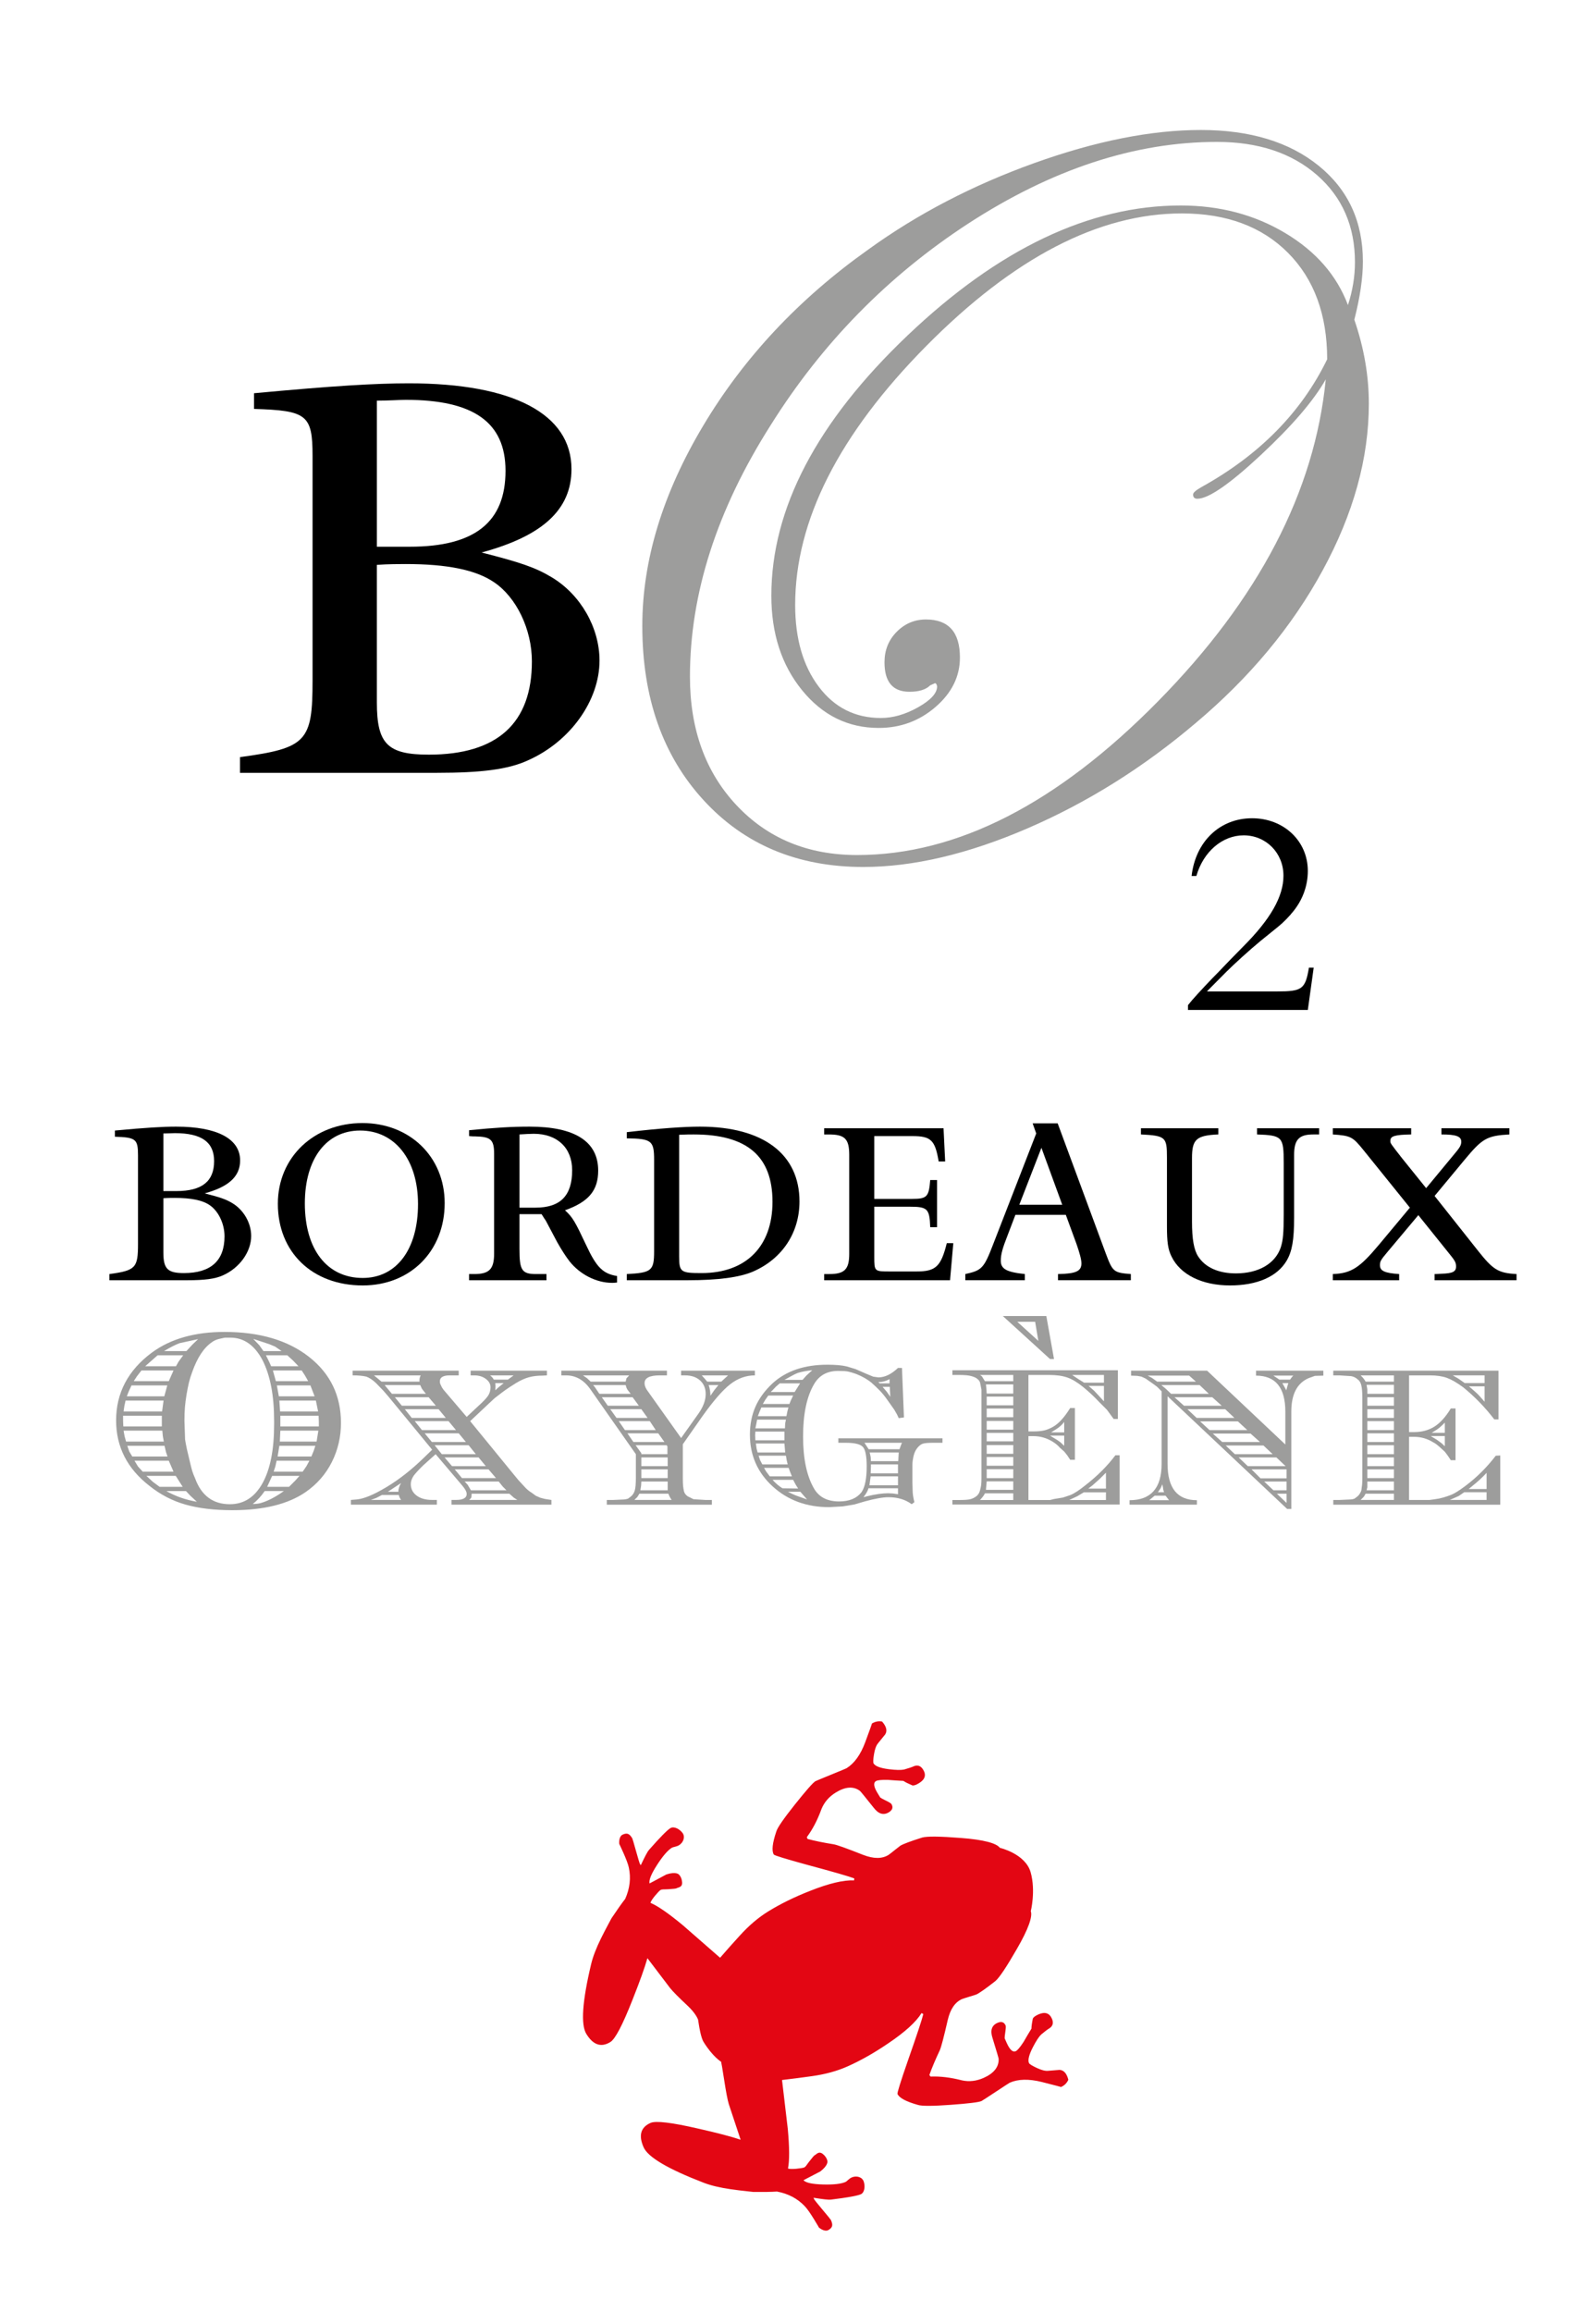 <?xml version="1.0" encoding="utf-8"?>
<!-- Generator: Adobe Illustrator 16.0.3, SVG Export Plug-In . SVG Version: 6.00 Build 0)  -->
<!DOCTYPE svg PUBLIC "-//W3C//DTD SVG 1.1//EN" "http://www.w3.org/Graphics/SVG/1.1/DTD/svg11.dtd">
<svg version="1.1" id="Calque_1" xmlns="http://www.w3.org/2000/svg" xmlns:xlink="http://www.w3.org/1999/xlink" x="0px" y="0px"
	 width="201px" height="291px" viewBox="0 0 201 291" enable-background="new 0 0 201 291" xml:space="preserve">
<g>
	<g>
		<path fill="#9D9D9C" d="M38.905,170.754c2.69,2.107,4.036,4.882,4.036,8.323c0,1.753-0.381,3.391-1.143,4.913
			c-0.762,1.523-1.861,2.785-3.301,3.786c-2.211,1.523-5.288,2.284-9.23,2.284c-2.274,0-4.24-0.235-5.898-0.704
			s-3.176-1.257-4.553-2.362c-2.796-2.169-4.193-4.912-4.193-8.229c0-3.463,1.502-6.31,4.506-8.542
			c2.357-1.731,5.403-2.598,9.138-2.598C32.688,167.625,36.234,168.668,38.905,170.754z M15.5,178.17v0.626l0.031,0.72h4.85v-1.346
			H15.5z M15.812,176.262l-0.156,0.72l-0.094,0.656h4.85l0.188-1.376H15.812z M15.562,180.048l0.125,0.688l0.188,0.688h4.756
			l-0.125-0.688l-0.063-0.688H15.562z M16.563,174.353l-0.345,0.751l-0.25,0.626h4.725l0.376-1.377H16.563z M16.031,181.956
			l0.251,0.72l0.375,0.626H21.1l-0.188-0.532l-0.188-0.813H16.031z M17.815,172.476l-0.563,0.719l-0.407,0.626h4.412l0.595-1.345
			H17.815z M16.938,183.834l0.438,0.72l0.595,0.656h3.88l-0.595-1.376H16.938z M19.848,170.566l-1.564,1.377h3.88l0.313-0.563
			l0.595-0.813H19.848z M18.44,185.742l0.814,0.751l0.845,0.626h2.91l-0.877-1.377H18.44z M24.229,169.221l0.72-0.688l-2.315,0.501
			c-0.521,0.188-1.179,0.521-1.972,1.001h2.816L24.229,169.221z M20.944,187.651c1.188,0.668,2.472,1.116,3.849,1.346l-0.813-0.751
			l-0.563-0.595H20.944z M33.053,171.161c-1.002-1.877-2.347-2.816-4.036-2.816h-0.688l-0.72,0.156
			c-0.355,0.084-0.658,0.22-0.908,0.407c-1.022,0.688-1.856,1.95-2.503,3.786c-0.167,0.438-0.303,0.877-0.407,1.314
			s-0.203,0.938-0.297,1.502s-0.162,1.09-0.203,1.58c-0.042,0.49-0.063,1.059-0.063,1.705l0.063,1.814
			c0,0.23,0.005,0.407,0.016,0.532c0.01,0.125,0.088,0.543,0.234,1.252l0.438,1.846c0.083,0.355,0.161,0.652,0.234,0.893
			c0.072,0.24,0.192,0.548,0.36,0.923c0.396,1.085,0.958,1.898,1.688,2.44c0.73,0.543,1.627,0.813,2.691,0.813
			c1.752,0,3.119-0.876,4.1-2.628s1.471-4.234,1.471-7.447v-0.407C34.524,175.636,34.034,173.081,33.053,171.161z M31.833,189.278
			c0.375,0,0.698-0.036,0.97-0.109c0.271-0.072,0.563-0.177,0.876-0.313s0.642-0.303,0.986-0.501
			c0.344-0.198,0.704-0.433,1.079-0.704h-2.409C32.896,188.298,32.395,188.841,31.833,189.278z M34.649,169.472l-0.751-0.313
			l-2.003-0.657l0.751,0.782l0.532,0.751h2.284L34.649,169.472z M33.491,170.566l0.376,0.751l0.281,0.626h3.442l-0.688-0.72
			l-0.72-0.657H33.491z M34.274,185.742l-0.626,1.377h2.753l0.813-0.813l0.501-0.563H34.274z M34.368,172.476l0.375,1.345h4.068
			l-0.407-0.72l-0.407-0.625H34.368z M34.836,183.834l-0.156,0.72l-0.219,0.656h3.661l0.469-0.688l0.376-0.688H34.836z
			 M34.868,174.353l0.251,1.377h4.506l-0.532-1.377H34.868z M35.181,181.956l-0.22,1.346h4.256l0.281-0.688l0.22-0.657H35.181z
			 M35.181,176.262l0.094,1.376h4.787l-0.281-1.376H35.181z M35.306,180.048l-0.063,1.376h4.631l0.219-1.376H35.306z M35.306,178.17
			v1.346h4.85v-0.563l-0.031-0.782H35.306z"/>
		<path fill="#9D9D9C" d="M58.773,178.319l1.439-1.345c0.625-0.563,1.042-1.002,1.251-1.314s0.313-0.668,0.313-1.064
			c0-0.416-0.198-0.771-0.595-1.063c-0.396-0.292-0.877-0.438-1.439-0.438h-0.469V172.5h9.606v0.594l-0.563,0.031
			c-0.647,0-1.216,0.068-1.706,0.204s-1.017,0.37-1.58,0.704c-0.209,0.125-0.495,0.308-0.86,0.548s-0.683,0.464-0.954,0.672
			l-0.938,0.72l-1.002,0.938l-2.064,1.94l5.476,6.696l0.595,0.72l0.751,0.813c0.271,0.313,0.594,0.585,0.97,0.813l0.47,0.345
			l0.563,0.25l0.595,0.156l0.813,0.125v0.595H56.865v-0.595h0.563c0.896,0,1.346-0.25,1.346-0.751c0-0.271-0.188-0.625-0.563-1.063
			l-3.348-3.942l-1.533,1.376c-0.521,0.501-0.929,0.939-1.221,1.314c-0.25,0.376-0.375,0.73-0.375,1.064
			c0,0.605,0.245,1.09,0.735,1.455s1.142,0.547,1.955,0.547h0.595v0.595H44.192v-0.595l0.751-0.063
			c0.896-0.083,2.137-0.6,3.723-1.549s3.161-2.185,4.726-3.708l1.032-1.001l-5.538-6.728l-0.626-0.72l-0.907-0.938
			c-0.418-0.396-0.824-0.667-1.221-0.813c-0.459-0.104-1.033-0.157-1.721-0.157V172.5h13.361v0.594h-1.127
			c-0.834,0-1.251,0.251-1.251,0.751c0,0.188,0.052,0.366,0.156,0.532c0.063,0.167,0.166,0.345,0.313,0.532L58.773,178.319z
			 M48.103,188.145l-0.72,0.376l-0.688,0.25h3.817c-0.167-0.25-0.261-0.458-0.281-0.626H48.103z M52.828,173.876v-0.156
			c0-0.229,0.052-0.438,0.156-0.626h-5.882l0.938,0.782H52.828z M52.921,174.314h-4.475l0.282,0.344l0.469,0.563l0.157,0.188h4.286
			l-0.156-0.188l-0.344-0.438L52.921,174.314z M48.854,187.738h1.314c0-0.334,0.114-0.699,0.344-1.096L48.854,187.738z
			 M53.986,175.848H49.73l0.876,1.063h4.287L53.986,175.848z M55.237,177.35h-4.255l0.876,1.095h4.287L55.237,177.35z
			 M56.489,178.852h-4.256l0.908,1.127h4.286L56.489,178.852z M57.772,180.385h-4.287l0.907,1.096h4.287L57.772,180.385z
			 M59.023,181.887h-4.286l0.907,1.127h4.287L59.023,181.887z M60.275,183.42h-4.287l0.939,1.096h4.255L60.275,183.42z
			 M61.527,184.922h-4.256l0.907,1.096h4.287L61.527,184.922z M62.809,186.455h-4.286l0.375,0.407l0.407,0.688h4.475l-0.47-0.47
			L62.809,186.455z M64.155,187.988h-4.756l-0.031,0.438c-0.042,0.104-0.136,0.219-0.282,0.344h6.071l-0.438-0.281L64.155,187.988z
			 M63.967,173.626l0.72-0.532h-2.973c0.208,0.146,0.364,0.324,0.47,0.532H63.967z M63.435,174.064h-1.063l0.031,0.406l-0.031,0.501
			l0.375-0.345L63.435,174.064z"/>
		<path fill="#9D9D9C" d="M85.778,180.979l2.158-3.035c0.626-0.876,0.939-1.711,0.939-2.504c0-0.709-0.235-1.277-0.704-1.705
			c-0.47-0.428-1.101-0.642-1.894-0.642h-0.5V172.5h9.293v0.594c-1.105,0-2.133,0.365-3.082,1.096s-2.123,2.075-3.521,4.036
			l-2.472,3.536v4.225c0,0.459,0.01,0.792,0.031,1.001c0.021,0.209,0.057,0.433,0.109,0.673c0.052,0.24,0.203,0.454,0.454,0.642
			l0.751,0.375l1.502,0.094h0.813v0.595H76.421v-0.595h0.813l1.377-0.063c0.083,0,0.239-0.031,0.47-0.094l0.375-0.281
			c0.229-0.188,0.392-0.438,0.485-0.751s0.141-0.845,0.141-1.596v-2.973l-5.727-8.167c-0.813-1.168-1.836-1.753-3.066-1.753h-0.595
			V172.5h13.299v0.594h-0.907c-1.273,0-1.909,0.324-1.909,0.971c0,0.334,0.146,0.688,0.438,1.063L85.778,180.979z M74.387,173.876
			h4.412l0.094-0.406l0.345-0.376h-5.82l0.501,0.345L74.387,173.876z M75.483,175.409h3.942l-0.25-0.313
			c-0.126-0.146-0.215-0.286-0.267-0.422c-0.053-0.136-0.089-0.256-0.109-0.36h-4.099l0.188,0.219L75.483,175.409z M76.546,176.911
			h3.911l-0.782-1.063h-3.88L76.546,176.911z M77.642,178.444h3.911l-0.782-1.095H76.86L77.642,178.444z M78.706,179.979h3.88
			l-0.751-1.127h-3.911L78.706,179.979z M79.77,181.48h3.911l-0.782-1.096h-3.88L79.77,181.48z M84.181,187.988h-3.66l-0.251,0.407
			l-0.375,0.375h4.693C84.421,188.542,84.286,188.281,84.181,187.988z M84.056,183.014v-0.971l-0.094-0.156h-3.911l0.72,1.001v0.126
			H84.056z M84.087,186.455h-3.316l-0.031,0.532l-0.094,0.563h3.441V186.455z M84.087,183.42h-3.316v1.096h3.316V183.42z
			 M84.087,184.922h-3.316v1.096h3.316V184.922z M90.846,173.876l0.845-0.782h-3.316l0.344,0.376l0.345,0.406H90.846z
			 M90.471,174.314H89.25c0.146,0.418,0.219,0.866,0.219,1.346l0.501-0.72L90.471,174.314z"/>
		<path fill="#9D9D9C" d="M113.594,172.156l0.25,6.227l-0.657,0.095l-0.219-0.47l-0.344-0.595l-0.907-1.283
			c-0.293-0.416-0.59-0.781-0.893-1.095c-0.303-0.313-0.651-0.646-1.048-1.001c-0.521-0.438-1.179-0.813-1.972-1.127
			c-0.418-0.146-0.752-0.244-1.002-0.297c-0.25-0.052-0.667-0.078-1.251-0.078c-1.355,0-2.357,0.543-3.004,1.627
			c-0.939,1.564-1.408,3.776-1.408,6.634c0,2.774,0.459,4.954,1.377,6.539c0.626,1.085,1.68,1.627,3.16,1.627
			c1.273,0,2.211-0.386,2.817-1.157c0.438-0.625,0.657-1.71,0.657-3.254c0-1.272-0.157-2.086-0.47-2.44s-1.032-0.532-2.158-0.532
			h-0.94v-0.563h13.112v0.563h-1.189c-0.605,0-1.027,0.037-1.268,0.109c-0.24,0.073-0.475,0.251-0.704,0.532
			s-0.391,0.631-0.484,1.048c-0.094,0.418-0.141,0.777-0.141,1.08s0,0.651,0,1.048v1.157l0.031,1.064
			c0,0.375,0.072,0.855,0.219,1.439l-0.344,0.25c-0.793-0.584-1.764-0.876-2.91-0.876c-0.71,0-1.711,0.178-3.004,0.531l-1.283,0.376
			l-0.72,0.125l-0.782,0.125l-1.69,0.094c-2.838,0-5.211-0.87-7.119-2.612s-2.862-3.917-2.862-6.524
			c0-1.271,0.229-2.435,0.688-3.488c0.459-1.053,1.179-2.039,2.159-2.957c1.711-1.564,4.016-2.347,6.916-2.347
			c1.021,0,1.835,0.073,2.441,0.219l1.126,0.344l1.283,0.563l0.907,0.376l0.657,0.094c0.813,0,1.638-0.396,2.472-1.189H113.594z
			 M98.792,180.167h-3.661l-0.031,0.438l0.031,0.657h3.661V180.167z M98.981,178.665h-3.63l-0.094,0.5l-0.126,0.595h3.724
			l0.031-0.626L98.981,178.665z M98.792,181.669h-3.598l0.094,0.657l0.125,0.469h3.473L98.792,181.669z M99.293,177.132h-3.411
			l-0.25,0.595l-0.188,0.5h3.599l0.125-0.626L99.293,177.132z M98.981,183.202h-3.442l0.188,0.563l0.282,0.531H99.2l-0.125-0.531
			L98.981,183.202z M99.888,175.63h-3.129l-0.376,0.531l-0.313,0.532h3.348l0.188-0.469L99.888,175.63z M99.325,184.735h-3.098
			l0.25,0.438l0.47,0.626h2.785l-0.251-0.626L99.325,184.735z M100.764,174.097h-2.565l-0.47,0.406l-0.657,0.688h3.004l0.313-0.501
			L100.764,174.097z M99.888,186.237h-2.598c0.417,0.459,0.834,0.813,1.252,1.063l1.972,0.031l-0.313-0.5L99.888,186.237z
			 M101.077,173.658l0.47-0.532l0.751-0.688c-0.752,0.084-1.356,0.199-1.814,0.345c-0.23,0.084-0.491,0.209-0.783,0.376
			s-0.595,0.334-0.907,0.5H101.077z M100.795,187.739h-1.564c0.354,0.188,0.688,0.344,1.001,0.469
			c0.063,0.021,0.531,0.188,1.408,0.501L100.795,187.739z M113.093,187.301h-3.724c-0.063,0.293-0.271,0.668-0.625,1.127
			l0.469-0.125c1.043-0.25,1.919-0.376,2.629-0.376l0.626,0.031l0.625,0.094V187.301z M113.281,182.389l0.125-0.345l0.094-0.25
			l0.094-0.219h-4.725l0.531,0.813H113.281z M113.093,185.799h-3.441l-0.156,1.127h3.598V185.799z M113.187,182.795h-3.66
			l0.125,0.563l0.031,0.532h3.441L113.187,182.795z M113.093,184.297h-3.41v0.282l-0.031,0.845h3.441V184.297z M112.029,174.097
			v-0.532c-0.438,0.25-0.908,0.375-1.408,0.375l0.156,0.157H112.029z M112.061,174.534h-0.907l0.531,0.626l0.438,0.626
			L112.061,174.534z"/>
		<path fill="#9D9D9C" d="M140.785,178.58h-0.532l-0.845-1.158l-1.002-1.001c-0.646-0.688-1.325-1.319-2.034-1.894
			c-0.709-0.573-1.366-0.964-1.971-1.173c-0.605-0.209-1.366-0.313-2.284-0.313h-2.597v7.104h0.625c0.543,0,0.996-0.041,1.361-0.125
			s0.746-0.24,1.143-0.47c0.709-0.417,1.418-1.199,2.128-2.347h0.594v6.509h-0.594l-0.376-0.563l-0.375-0.47l-0.532-0.469
			c-0.251-0.292-0.563-0.553-0.938-0.783c-0.752-0.458-1.555-0.688-2.41-0.688h-0.625v8.041h2.722l0.501-0.125l1.126-0.188
			l0.939-0.313c0.5-0.208,1.137-0.625,1.908-1.251c1.502-1.168,2.753-2.42,3.755-3.755h0.532v6.195h-21.059v-0.563h0.813
			c0.667,0,1.136-0.031,1.407-0.094s0.526-0.182,0.767-0.359s0.401-0.423,0.485-0.735s0.136-0.563,0.157-0.751
			c0.021-0.188,0.031-0.479,0.031-0.876v-11.077l-0.156-0.782c-0.021-0.229-0.168-0.438-0.438-0.626
			c-0.125-0.104-0.354-0.203-0.688-0.297s-0.855-0.142-1.564-0.142h-0.813v-0.594h20.84V178.58z M127.611,173.041h-4.193
			c0.209,0.126,0.323,0.241,0.345,0.345l0.281,0.438h3.567V173.041z M124.044,187.936c-0.104,0.23-0.313,0.512-0.626,0.845h4.193
			v-0.845H124.044z M124.169,174.23l0.063,0.626l0.031,0.531h3.348v-1.157H124.169z M124.264,186.434l-0.095,1.064h3.442v-1.064
			H124.264z M124.264,175.764v1.095h3.348v-1.095H124.264z M124.264,177.266v1.095h3.348v-1.095H124.264z M124.264,178.83v1.095
			h3.348v-1.095H124.264z M124.264,180.332v1.063h3.348v-1.063H124.264z M124.264,181.865v1.096h3.348v-1.096H124.264z
			 M124.264,183.367v1.096h3.348v-1.096H124.264z M124.264,184.9v1.127h3.348V184.9H124.264z M132.743,171.039h-0.501l-5.945-5.414
			h5.477L132.743,171.039z M128.112,166.345l2.659,2.41l-0.406-2.41H128.112z M132.649,180.927l0.469,0.281l0.407,0.282l0.501,0.469
			v-1.283h-1.784L132.649,180.927z M134.026,180.27v-1.314c-0.271,0.355-0.605,0.657-1.002,0.907l-0.657,0.407H134.026z
			 M135.653,188.312l-1.002,0.469h4.632v-0.97h-2.785L135.653,188.312z M139.032,173.041h-4.005l0.751,0.501l0.751,0.47h2.503
			V173.041z M139.283,187.341v-2.002l-0.782,0.782l-0.877,0.782l-0.563,0.438H139.283z M137.093,174.418l0.688,0.595l0.5,0.532
			l0.751,0.813v-1.94H137.093z"/>
		<path fill="#9D9D9C" d="M152.019,172.5l9.856,9.293v-4.131c0-3.024-1.231-4.537-3.692-4.537V172.5h8.479v0.625l-1.063,0.031
			l-0.782,0.282c-1.461,0.626-2.19,2.034-2.19,4.224v12.235h-0.532l-15.051-14.175v8.511c0,3.046,1.23,4.568,3.692,4.568v0.563
			h-8.479v-0.563c2.69,0,4.036-1.522,4.036-4.568v-9.137l-0.563-0.563l-0.375-0.281l-0.532-0.376l-0.531-0.375l-0.532-0.25
			l-0.532-0.095l-0.782-0.031V172.5H152.019z M150.61,173.876l-0.845-0.751h-5.226l0.532,0.282l0.656,0.469H150.61z
			 M145.416,188.239l-0.344,0.281l-0.345,0.281h2.503l-0.438-0.563H145.416z M145.823,187.801h0.782
			c-0.084-0.208-0.126-0.386-0.126-0.532l-0.094-0.469l-0.219,0.5L145.823,187.801z M151.08,174.314h-4.819l0.563,0.47l0.657,0.625
			h4.756L151.08,174.314z M152.676,175.848h-4.757l1.189,1.063h4.756L152.676,175.848z M154.303,177.35h-4.756l1.157,1.095h4.756
			L154.303,177.35z M155.898,178.883h-4.756l1.188,1.096h4.757L155.898,178.883z M157.494,180.416h-4.756l1.188,1.064h4.757
			L157.494,180.416z M159.121,181.918h-4.756l1.157,1.096h4.757L159.121,181.918z M160.748,183.42h-4.756l1.158,1.096h4.756
			L160.748,183.42z M162.031,184.922h-4.412l1.127,1.127h3.285V184.922z M162.031,186.455h-2.816l1.158,1.096h1.658V186.455z
			 M161.124,173.626h1.346c0.166-0.25,0.302-0.417,0.406-0.501h-2.503L161.124,173.626z M162.031,187.988h-1.22l1.22,1.158V187.988z
			 M161.499,174.064l0.501,0.907l0.094-0.376l0.156-0.531H161.499z"/>
		<path fill="#9D9D9C" d="M188.722,172.5v6.133h-0.531c-1.148-1.502-2.452-2.848-3.912-4.037c-0.793-0.584-1.476-0.979-2.05-1.188
			s-1.288-0.313-2.143-0.313h-2.629v7.135h0.626c0.98,0,1.835-0.229,2.565-0.688s1.419-1.22,2.065-2.284h0.595v6.509h-0.595
			l-0.375-0.563l-0.376-0.501l-0.72-0.657c-0.313-0.271-0.563-0.447-0.751-0.531c-0.73-0.459-1.533-0.688-2.409-0.688h-0.626v7.947
			h2.566l0.688-0.094c0.354-0.041,0.708-0.114,1.063-0.219c0.354-0.104,0.678-0.213,0.97-0.328s0.668-0.329,1.127-0.642
			c0.188-0.125,0.448-0.313,0.782-0.563c1.377-1.043,2.618-2.284,3.724-3.724l0.563-0.031v6.195h-21.027v-0.595h0.782l1.376-0.063
			c0.146,0,0.313-0.031,0.501-0.094l0.376-0.281c0.208-0.167,0.375-0.417,0.5-0.751c0.041-0.271,0.072-0.517,0.094-0.735
			c0.021-0.219,0.031-0.506,0.031-0.86v-10.107c0-0.646-0.042-1.152-0.125-1.518c-0.084-0.365-0.24-0.62-0.469-0.767
			c-0.209-0.208-0.48-0.344-0.813-0.407l-1.471-0.094h-0.782V172.5H188.722z M175.549,173.876v-0.782h-4.193
			c0.271,0.251,0.479,0.512,0.626,0.782H175.549z M175.549,187.988h-3.567c-0.146,0.271-0.24,0.418-0.281,0.438l-0.345,0.344h4.193
			V187.988z M175.549,174.283h-3.442l0.094,0.563v0.563h3.349V174.283z M175.549,186.455H172.2v0.72l-0.094,0.376h3.442V186.455z
			 M175.549,175.848H172.2v1.063h3.349V175.848z M175.549,177.35H172.2v1.095h3.349V177.35z M175.549,178.852H172.2v1.127h3.349
			V178.852z M175.549,180.385H172.2v1.096h3.349V180.385z M175.549,181.887H172.2v1.127h3.349V181.887z M175.549,183.42H172.2v1.096
			h3.349V183.42z M175.549,184.922H172.2v1.096h3.349V184.922z M180.18,180.729l0.782,0.469l0.595,0.438l0.406,0.375v-1.282H180.18z
			 M180.305,180.322h1.658v-1.283c-0.104,0.104-0.251,0.245-0.438,0.423s-0.375,0.328-0.563,0.453L180.305,180.322z
			 M184.403,187.801l-0.688,0.47l-1.127,0.5h4.631v-0.97H184.403z M186.97,174.064v-0.971h-4.005l0.751,0.438l0.751,0.532H186.97z
			 M184.967,187.394h2.253v-2.033c-0.543,0.584-1.105,1.105-1.689,1.564L184.967,187.394z M186.97,174.471h-1.972l0.688,0.595
			c0.292,0.25,0.526,0.479,0.704,0.688c0.177,0.209,0.37,0.428,0.579,0.657V174.471z"/>
	</g>
	<g>
		<path d="M28.071,160.506c-0.983,0.45-2.335,0.614-4.505,0.614h-9.789v-0.778c3.317-0.45,3.604-0.778,3.604-3.809v-11.141
			c0-2.048-0.287-2.252-2.908-2.334v-0.778c3.973-0.369,6.021-0.491,7.7-0.491c5.161,0,8.068,1.515,8.068,4.259
			c0,2.007-1.434,3.317-4.464,4.137c1.925,0.491,2.662,0.737,3.481,1.229c1.434,0.86,2.375,2.499,2.375,4.137
			C31.634,157.516,30.2,159.563,28.071,160.506z M22.009,142.607c-0.287,0-0.86,0.041-1.433,0.041v7.25h1.638
			c3.235,0,4.751-1.229,4.751-3.769C26.965,143.714,25.368,142.607,22.009,142.607z M26.392,151.659
			c-0.901-0.614-2.335-0.901-4.383-0.901c-0.287,0-0.86,0-1.433,0.041v6.84c0,2.048,0.532,2.58,2.58,2.58
			c3.399,0,5.12-1.556,5.12-4.628C28.275,153.994,27.497,152.396,26.392,151.659z"/>
		<path d="M45.682,161.775c-6.348,0-10.689-4.178-10.689-10.28c0-5.856,4.546-10.157,10.648-10.157
			c5.98,0,10.362,4.26,10.362,10.075C56.003,157.434,51.702,161.775,45.682,161.775z M45.354,142.28
			c-4.259,0-6.962,3.563-6.962,9.174c0,5.775,2.785,9.379,7.29,9.379c4.26,0,6.963-3.604,6.963-9.297
			C52.645,145.966,49.736,142.28,45.354,142.28z"/>
		<path d="M77.095,161.448c-2.007,0-4.055-1.065-5.365-2.704c-0.533-0.695-1.024-1.474-1.557-2.416l-1.433-2.703
			c-0.041-0.041-0.246-0.368-0.533-0.819h-2.785v4.383c0,2.662,0.287,3.153,2.089,3.153h1.311v0.778h-9.748v-0.778h0.655
			c1.884,0,2.499-0.614,2.499-2.58v-12.533c0-1.802-0.41-2.17-2.375-2.211c-0.205,0-0.451,0-0.778-0.041v-0.737
			c3.358-0.328,5.324-0.45,7.618-0.45c5.734,0,8.642,1.884,8.642,5.528c0,2.499-1.188,3.933-4.178,4.997
			c0.983,0.901,1.27,1.434,2.663,4.383c1.311,2.825,2.129,3.604,3.891,3.891v0.819C77.423,161.448,77.218,161.448,77.095,161.448z
			 M67.225,142.689c-0.451,0-1.147,0.041-1.802,0.082v9.215h2.007c3.154,0,4.628-1.515,4.628-4.71
			C72.058,144.451,70.173,142.689,67.225,142.689z"/>
		<path d="M94.87,160.015c-1.679,0.737-4.423,1.105-8.232,1.105h-7.7v-0.778c3.113-0.164,3.44-0.409,3.44-2.867v-11.509
			c0-2.416-0.328-2.662-3.44-2.703v-0.777c4.218-0.492,7.208-0.696,9.215-0.696c7.945,0,12.533,3.439,12.533,9.42
			C100.686,155.141,98.515,158.417,94.87,160.015z M87.375,142.771c-0.369,0-1.065,0-1.843,0.041v15.317
			c0,1.966,0.205,2.089,2.826,2.089c5.611,0,8.929-3.358,8.929-8.969C97.287,145.516,94.092,142.771,87.375,142.771z"/>
		<path d="M119.648,161.12h-15.85v-0.778h0.655c1.925,0,2.499-0.614,2.499-2.539v-12.451c0-2.048-0.573-2.58-2.58-2.58h-0.574
			v-0.778h15.031l0.205,4.178h-0.819c-0.45-2.703-0.982-3.194-3.317-3.194h-4.792v7.904h4.751c1.884,0,2.13-0.246,2.294-2.375h0.86
			v5.938h-0.86c-0.082-2.335-0.328-2.58-2.621-2.58h-4.424v6.266c0,1.885,0,1.885,2.007,1.885h3.317c2.417,0,3.072-0.614,3.81-3.563
			h0.819L119.648,161.12z"/>
		<path d="M133.246,161.12v-0.778c2.293-0.041,2.949-0.368,2.949-1.352c0-0.491-0.246-1.352-0.615-2.416l-1.352-3.687h-6.348
			l-0.983,2.58c-0.614,1.557-0.859,2.376-0.859,3.195c0,1.023,0.696,1.433,3.03,1.679v0.778h-7.495v-0.778
			c2.048-0.45,2.335-0.696,3.481-3.686l5.447-14.008l-0.45-1.27h3.153l6.062,16.383c0.86,2.294,0.983,2.416,3.153,2.58v0.778
			H133.246z M131.157,144.451l-2.785,7.167h5.406L131.157,144.451z"/>
		<path d="M165.396,142.771c-1.802,0-2.416,0.655-2.416,2.58v7.864c0,2.825-0.246,4.259-0.942,5.447
			c-1.188,2.007-3.727,3.112-7.126,3.112c-3.522,0-6.267-1.352-7.372-3.646c-0.451-0.9-0.574-1.843-0.574-3.809v-8.642
			c0-2.58-0.163-2.744-3.276-2.908v-0.778h9.748v0.778c-2.785,0.123-3.317,0.614-3.317,2.99v7.986c0,2.212,0.245,3.563,0.778,4.382
			c0.9,1.393,2.58,2.13,4.751,2.13c2.866,0,4.955-1.229,5.651-3.276c0.287-0.901,0.369-1.802,0.369-4.137v-6.471
			c0-3.317-0.164-3.481-3.358-3.604v-0.778h7.822v0.778H165.396z"/>
		<path d="M180.673,161.12v-0.778c0.409,0,0.696-0.041,0.86-0.041c1.393-0.041,1.843-0.245,1.843-0.9
			c0-0.533-0.123-0.737-1.064-1.885l-3.687-4.587l-3.85,4.587c-0.942,1.106-0.983,1.27-0.983,1.721c0,0.696,0.573,0.982,2.417,1.105
			v0.778h-8.355v-0.778c2.335-0.082,3.399-0.819,5.774-3.645l3.933-4.711l-5.816-7.208c-1.393-1.72-1.597-1.843-3.891-2.007v-0.778
			h9.87v0.778c-2.048,0.041-2.621,0.205-2.621,0.778v0.123c0,0.204,0.123,0.368,1.434,2.048l3.072,3.809l3.358-4.055
			c0.941-1.105,1.064-1.352,1.064-1.802c0-0.655-0.655-0.901-2.498-0.901v-0.778h8.56v0.778c-2.826,0.164-3.399,0.491-5.611,3.153
			l-3.809,4.588l5.488,6.921c1.884,2.376,2.539,2.785,4.833,2.908v0.778H180.673z"/>
	</g>
	<g>
		<path fill="#9D9D9C" d="M172.392,50.797c0,6.859-1.934,13.844-5.797,20.949c-3.863,7.109-9.207,13.531-16.035,19.27
			c-6.559,5.563-13.598,9.969-21.121,13.219c-7.523,3.246-14.43,4.875-20.719,4.875c-8.266,0-14.973-2.805-20.113-8.406
			c-5.145-5.605-7.715-12.914-7.715-21.926c0-8.25,2.559-16.66,7.68-25.223c5.117-8.563,12.035-15.941,20.75-22.129
			c6.195-4.484,13.168-8.113,20.918-10.895s14.746-4.172,20.988-4.172c6.195,0,11.148,1.504,14.855,4.508
			c3.703,3.004,5.559,7.016,5.559,12.039c0,2.063-0.359,4.508-1.078,7.328C171.782,43.781,172.392,47.301,172.392,50.797z
			 M170.642,33c0-4.535-1.598-8.191-4.785-10.973c-3.188-2.777-7.387-4.168-12.598-4.168c-10.332,0-20.777,3.43-31.332,10.285
			c-10.109,6.59-18.395,15.039-24.859,25.348C90.282,64.16,86.892,74.715,86.892,85.156c0,6.633,1.961,12.035,5.883,16.203
			c3.922,4.164,8.98,6.25,15.172,6.25c12.555,0,25.18-6.441,37.879-19.332c12.699-12.887,19.746-26.398,21.141-40.535
			c-1.531,2.695-4.262,5.875-8.191,9.535c-3.93,3.664-6.59,5.492-7.98,5.492c-0.359,0-0.539-0.18-0.539-0.539
			c0-0.227,0.359-0.539,1.082-0.945c7.293-4.047,12.563-9.402,15.805-16.066c0-5.625-1.645-10.09-4.93-13.398
			c-3.289-3.305-7.746-4.961-13.375-4.961c-10.445,0-21.176,5.563-32.184,16.684c-11.008,11.125-16.512,21.988-16.512,32.594
			c0,4.227,0.988,7.652,2.969,10.281c1.977,2.629,4.586,3.941,7.824,3.941c1.527,0,3.09-0.449,4.688-1.348
			c1.594-0.898,2.395-1.773,2.395-2.629c-0.047-0.266-0.137-0.402-0.27-0.402l-0.602,0.27c-0.535,0.539-1.406,0.809-2.609,0.809
			c-2.098,0-3.145-1.234-3.145-3.707c0-1.523,0.512-2.805,1.539-3.84c1.023-1.031,2.25-1.551,3.68-1.551
			c2.852,0,4.281,1.598,4.281,4.785c0,2.383-1.023,4.453-3.063,6.219s-4.43,2.645-7.164,2.645c-3.859,0-7.078-1.582-9.656-4.75
			c-2.578-3.164-3.867-7.129-3.867-11.891c0-10.957,5.723-21.883,17.176-32.773c11.449-10.891,22.91-16.336,34.387-16.336
			c4.902,0,9.289,1.156,13.156,3.469s6.5,5.336,7.898,9.063C170.345,36.594,170.642,34.797,170.642,33z"/>
	</g>
	<g>
		<path d="M164.708,127.102h-15.095v-0.6c0.6-0.775,1.692-1.939,3.068-3.386c1.34-1.34,1.093-1.164,3.879-3.985
			c3.456-3.456,5.079-6.313,5.079-8.923c0-2.856-2.187-5.078-5.009-5.078c-2.68,0-5.078,2.045-5.96,5.113h-0.6
			c0.494-4.338,3.563-7.265,7.618-7.265c3.985,0,7.019,2.856,7.019,6.63c0,1.834-0.635,3.598-1.799,5.044
			c-0.529,0.67-1.199,1.375-1.939,1.975l-2.223,1.799c-1.375,1.129-3.386,2.962-4.338,3.915c-2.892,2.927-2.116,2.115-2.397,2.433
			h8.816c3.174,0,3.563-0.281,4.021-2.997h0.6L164.708,127.102z"/>
	</g>
	<g>
		<path d="M66.468,95.702c-2.492,1.143-5.919,1.558-11.423,1.558H30.224v-1.974c8.412-1.142,9.139-1.973,9.139-9.657V57.381
			c0-5.192-0.727-5.712-7.374-5.919v-1.973c10.074-0.935,15.266-1.246,19.524-1.246c13.085,0,20.459,3.842,20.459,10.8
			c0,5.089-3.635,8.412-11.32,10.489c4.881,1.247,6.75,1.87,8.827,3.116c3.635,2.181,6.023,6.335,6.023,10.489
			C75.503,88.121,71.869,93.313,66.468,95.702z M51.099,50.319c-0.727,0-2.181,0.104-3.635,0.104v18.382h4.154
			c8.204,0,12.047-3.116,12.047-9.555C63.665,53.123,59.614,50.319,51.099,50.319z M62.21,73.27
			c-2.285-1.558-5.919-2.285-11.112-2.285c-0.727,0-2.181,0-3.635,0.104v17.343c0,5.192,1.35,6.542,6.542,6.542
			c8.62,0,12.981-3.946,12.981-11.734C66.988,79.189,65.015,75.14,62.21,73.27z"/>
	</g>
	<path fill="#E30613" d="M88.04,254.961l-0.128-0.797c-0.034-0.059-0.249-0.733-1.302-1.728c-1.136-1.062-1.873-1.806-2.218-2.236
		c-1.246-1.634-2.199-2.886-2.857-3.761c-0.327,1.159-0.95,2.905-1.877,5.236c-1.249,3.169-2.176,4.946-2.789,5.317
		c-1.158,0.715-2.167,0.378-3.025-1.019c-0.715-1.159-0.516-4.082,0.6-8.771c0.222-0.937,0.646-2.039,1.268-3.3
		c0.192-0.402,0.625-1.229,1.295-2.479c0.728-1.088,1.306-1.905,1.733-2.447c0.585-1.321,0.738-2.635,0.454-3.944
		c-0.167-0.854-1.206-2.98-1.206-2.98s-0.107-0.932,0.449-1.172c0.552-0.243,0.831-0.111,1.187,0.466
		c0.036,0.061,0.193,0.593,0.474,1.601c0.282,1.009,0.449,1.557,0.501,1.644c0.091,0.146,0.131,0.18,0.124,0.101
		c0.503-1.066,0.837-1.692,1.006-1.874c1.39-1.579,2.287-2.492,2.694-2.741c0.462-0.286,1.182,0.122,1.538,0.604
		c0.354,0.481,0.125,1.191-0.453,1.549c-0.116,0.07-0.28,0.13-0.489,0.182c-0.21,0.049-0.344,0.091-0.401,0.125
		c-0.523,0.322-1.147,1.046-1.874,2.175c-0.728,1.128-1.04,1.9-0.939,2.321l2.117-1.13c1.219-0.394,1.56-0.006,1.56-0.006
		s0.362,0.286,0.422,0.97c0.057,0.685-0.489,0.641-0.721,0.783c-0.056,0.036-0.393,0.071-1.009,0.111
		c-0.616,0.04-0.806-0.019-1.01,0.115c-0.205,0.13-1.206,1.26-1.235,1.602c0.922,0.392,2.281,1.332,4.083,2.827
		c1.557,1.359,3.117,2.721,4.675,4.081c0.819-0.942,1.646-1.874,2.484-2.79c1.142-1.26,2.337-2.278,3.586-3.046
		c1.535-0.947,3.287-1.806,5.255-2.578c2.377-0.944,4.231-1.384,5.55-1.32l0.024-0.252c-0.681-0.262-2.627-0.822-5.84-1.685
		c-2.791-0.764-4.221-1.203-4.294-1.319c-0.283-0.463-0.18-1.429,0.317-2.899c0.141-0.482,0.916-1.61,2.328-3.38
		c1.411-1.771,2.274-2.752,2.593-2.949c0.062-0.037,0.715-0.307,1.962-0.816c1.248-0.507,1.898-0.781,1.957-0.815
		c0.987-0.609,1.773-1.702,2.361-3.285c0.585-1.58,0.867-2.363,0.836-2.344c0.405-0.25,0.833-0.336,1.284-0.252
		c0.545,0.622,0.679,1.164,0.396,1.617c-0.387,0.476-0.696,0.856-0.919,1.136c-0.229,0.28-0.396,0.741-0.499,1.386
		c-0.104,0.644-0.117,1.025-0.046,1.139c0.214,0.35,0.86,0.592,1.943,0.725c0.867,0.108,1.495,0.12,1.889,0.04
		c0.578-0.162,1.009-0.307,1.291-0.437c0.458-0.164,0.829-0.011,1.117,0.452c0.411,0.667,0.241,1.233-0.518,1.697
		c-0.377,0.231-0.656,0.325-0.845,0.283c-0.538-0.229-0.919-0.421-1.127-0.567c-0.662-0.033-1.309-0.074-1.94-0.126
		c-0.811-0.019-1.321,0.031-1.522,0.155c-0.351,0.217-0.272,0.73,0.229,1.543c0.177,0.289,0.285,0.466,0.319,0.521
		c0.083,0.068,0.324,0.201,0.724,0.395c0.402,0.195,0.629,0.336,0.682,0.423c0.247,0.405,0.142,0.754-0.322,1.04
		c-0.665,0.408-1.303,0.22-1.906-0.568c-1.071-1.342-1.644-2.048-1.728-2.118c-0.82-0.616-1.839-0.548-3.058,0.201
		c-0.839,0.52-1.436,1.208-1.789,2.064c-0.504,1.39-1.118,2.568-1.842,3.538c0.006,0.075,0.034,0.154,0.087,0.242
		c0.91,0.242,2.009,0.466,3.296,0.672c0.405,0.069,1.638,0.514,3.695,1.326c1.315,0.51,2.381,0.516,3.191,0.016
		c0.087-0.054,0.347-0.254,0.774-0.598c0.427-0.343,0.674-0.535,0.73-0.57c0.35-0.213,1.26-0.555,2.732-1.021
		c0.61-0.178,2.241-0.161,4.891,0.048c2.895,0.216,4.498,0.671,4.906,1.24c0,0,3.226,0.744,3.882,3.091
		c0.655,2.345,0.015,4.883,0.015,4.883c0.242,0.655-0.291,2.237-1.748,4.744c-1.325,2.305-2.232,3.66-2.725,4.063
		c-1.216,0.951-2.015,1.512-2.386,1.677c-0.063,0.028-0.359,0.124-0.886,0.28c-0.523,0.161-0.836,0.26-0.929,0.302
		c-0.869,0.388-1.47,1.271-1.789,2.642c-0.495,2.159-0.826,3.424-0.999,3.799c-0.555,1.179-0.994,2.213-1.307,3.1
		c0.04,0.091,0.093,0.162,0.151,0.209c1.207-0.053,2.529,0.109,3.959,0.479c0.907,0.195,1.811,0.088,2.715-0.31
		c1.306-0.582,1.938-1.387,1.895-2.409c-0.01-0.107-0.27-0.979-0.774-2.62c-0.307-0.944-0.102-1.577,0.613-1.895
		c0.498-0.223,0.845-0.113,1.037,0.321c0.043,0.094,0.03,0.359-0.034,0.799c-0.068,0.439-0.093,0.714-0.084,0.82
		c0.024,0.061,0.111,0.251,0.248,0.559c0.387,0.873,0.768,1.228,1.142,1.063c0.217-0.099,0.548-0.489,0.991-1.17
		c0.315-0.548,0.646-1.106,0.993-1.673c-0.003-0.256,0.053-0.674,0.17-1.249c0.071-0.18,0.307-0.359,0.709-0.539
		c0.812-0.36,1.378-0.181,1.696,0.536c0.217,0.496,0.133,0.892-0.26,1.176c-0.27,0.158-0.632,0.431-1.09,0.817
		c-0.291,0.278-0.635,0.805-1.037,1.582c-0.501,0.969-0.665,1.637-0.501,2.012c0.056,0.125,0.377,0.326,0.969,0.606
		c0.588,0.278,1.062,0.402,1.424,0.37c0.355-0.023,0.848-0.063,1.458-0.116c0.532,0.026,0.903,0.439,1.107,1.239
		c-0.186,0.423-0.495,0.728-0.932,0.918c0.031-0.011-0.773-0.223-2.407-0.635c-1.638-0.406-2.984-0.377-4.046,0.092
		c-0.059,0.029-0.653,0.414-1.776,1.156c-1.124,0.741-1.719,1.126-1.783,1.154c-0.341,0.151-1.641,0.31-3.897,0.474
		c-2.259,0.165-3.627,0.167-4.107,0.008c-1.491-0.42-2.349-0.879-2.568-1.376c-0.053-0.124,0.39-1.554,1.34-4.285
		c1.102-3.139,1.739-5.063,1.91-5.771l-0.223-0.124c-0.693,1.127-2.103,2.405-4.229,3.832c-1.746,1.188-3.445,2.148-5.092,2.88
		c-1.34,0.596-2.857,1.006-4.544,1.235c-1.227,0.173-2.463,0.331-3.704,0.476c0.241,2.054,0.484,4.107,0.726,6.161
		c0.214,2.332,0.223,3.983,0.025,4.968c0.299,0.167,1.795-0.021,2.019-0.116c0.226-0.093,0.285-0.282,0.666-0.768
		c0.38-0.487,0.604-0.745,0.662-0.771c0.251-0.112,0.523-0.586,1.056-0.152c0.526,0.437,0.56,0.897,0.56,0.897
		s0.127,0.5-0.885,1.283l-2.129,1.11c0.288,0.318,1.105,0.498,2.445,0.535s2.291-0.066,2.854-0.319
		c0.059-0.027,0.171-0.111,0.328-0.257c0.161-0.146,0.304-0.246,0.428-0.302c0.622-0.275,1.337-0.063,1.532,0.503
		c0.197,0.565,0.13,1.389-0.369,1.609c-0.437,0.192-1.696,0.418-3.782,0.674c-0.248,0.035-0.953-0.042-2.117-0.23
		c-0.062-0.05-0.056,0.003,0.013,0.161c0.043,0.091,0.399,0.54,1.071,1.34c0.675,0.8,1.024,1.231,1.052,1.294
		c0.279,0.623,0.226,0.927-0.285,1.244c-0.511,0.322-1.219-0.291-1.219-0.291s-1.167-2.059-1.78-2.681
		c-0.917-0.972-2.087-1.591-3.508-1.855c-0.689,0.048-1.69,0.063-3,0.048c-1.411-0.153-2.338-0.263-2.778-0.332
		c-1.393-0.2-2.54-0.473-3.439-0.819c-4.498-1.73-7.023-3.216-7.577-4.463c-0.663-1.495-0.373-2.52,0.871-3.072
		c0.655-0.293,2.642-0.056,5.963,0.707c2.448,0.551,4.24,1.023,5.381,1.408c-0.35-1.035-0.843-2.528-1.489-4.481
		c-0.159-0.526-0.356-1.556-0.591-3.094c-0.224-1.429-0.35-2.175-0.377-2.236c0,0-1.064-0.633-2.223-2.517
		C88.271,256.436,88.04,254.961,88.04,254.961z"/>
	<rect x="-14.072" y="-25.041" fill="none" width="238.145" height="327.835"/>
</g>
</svg>
